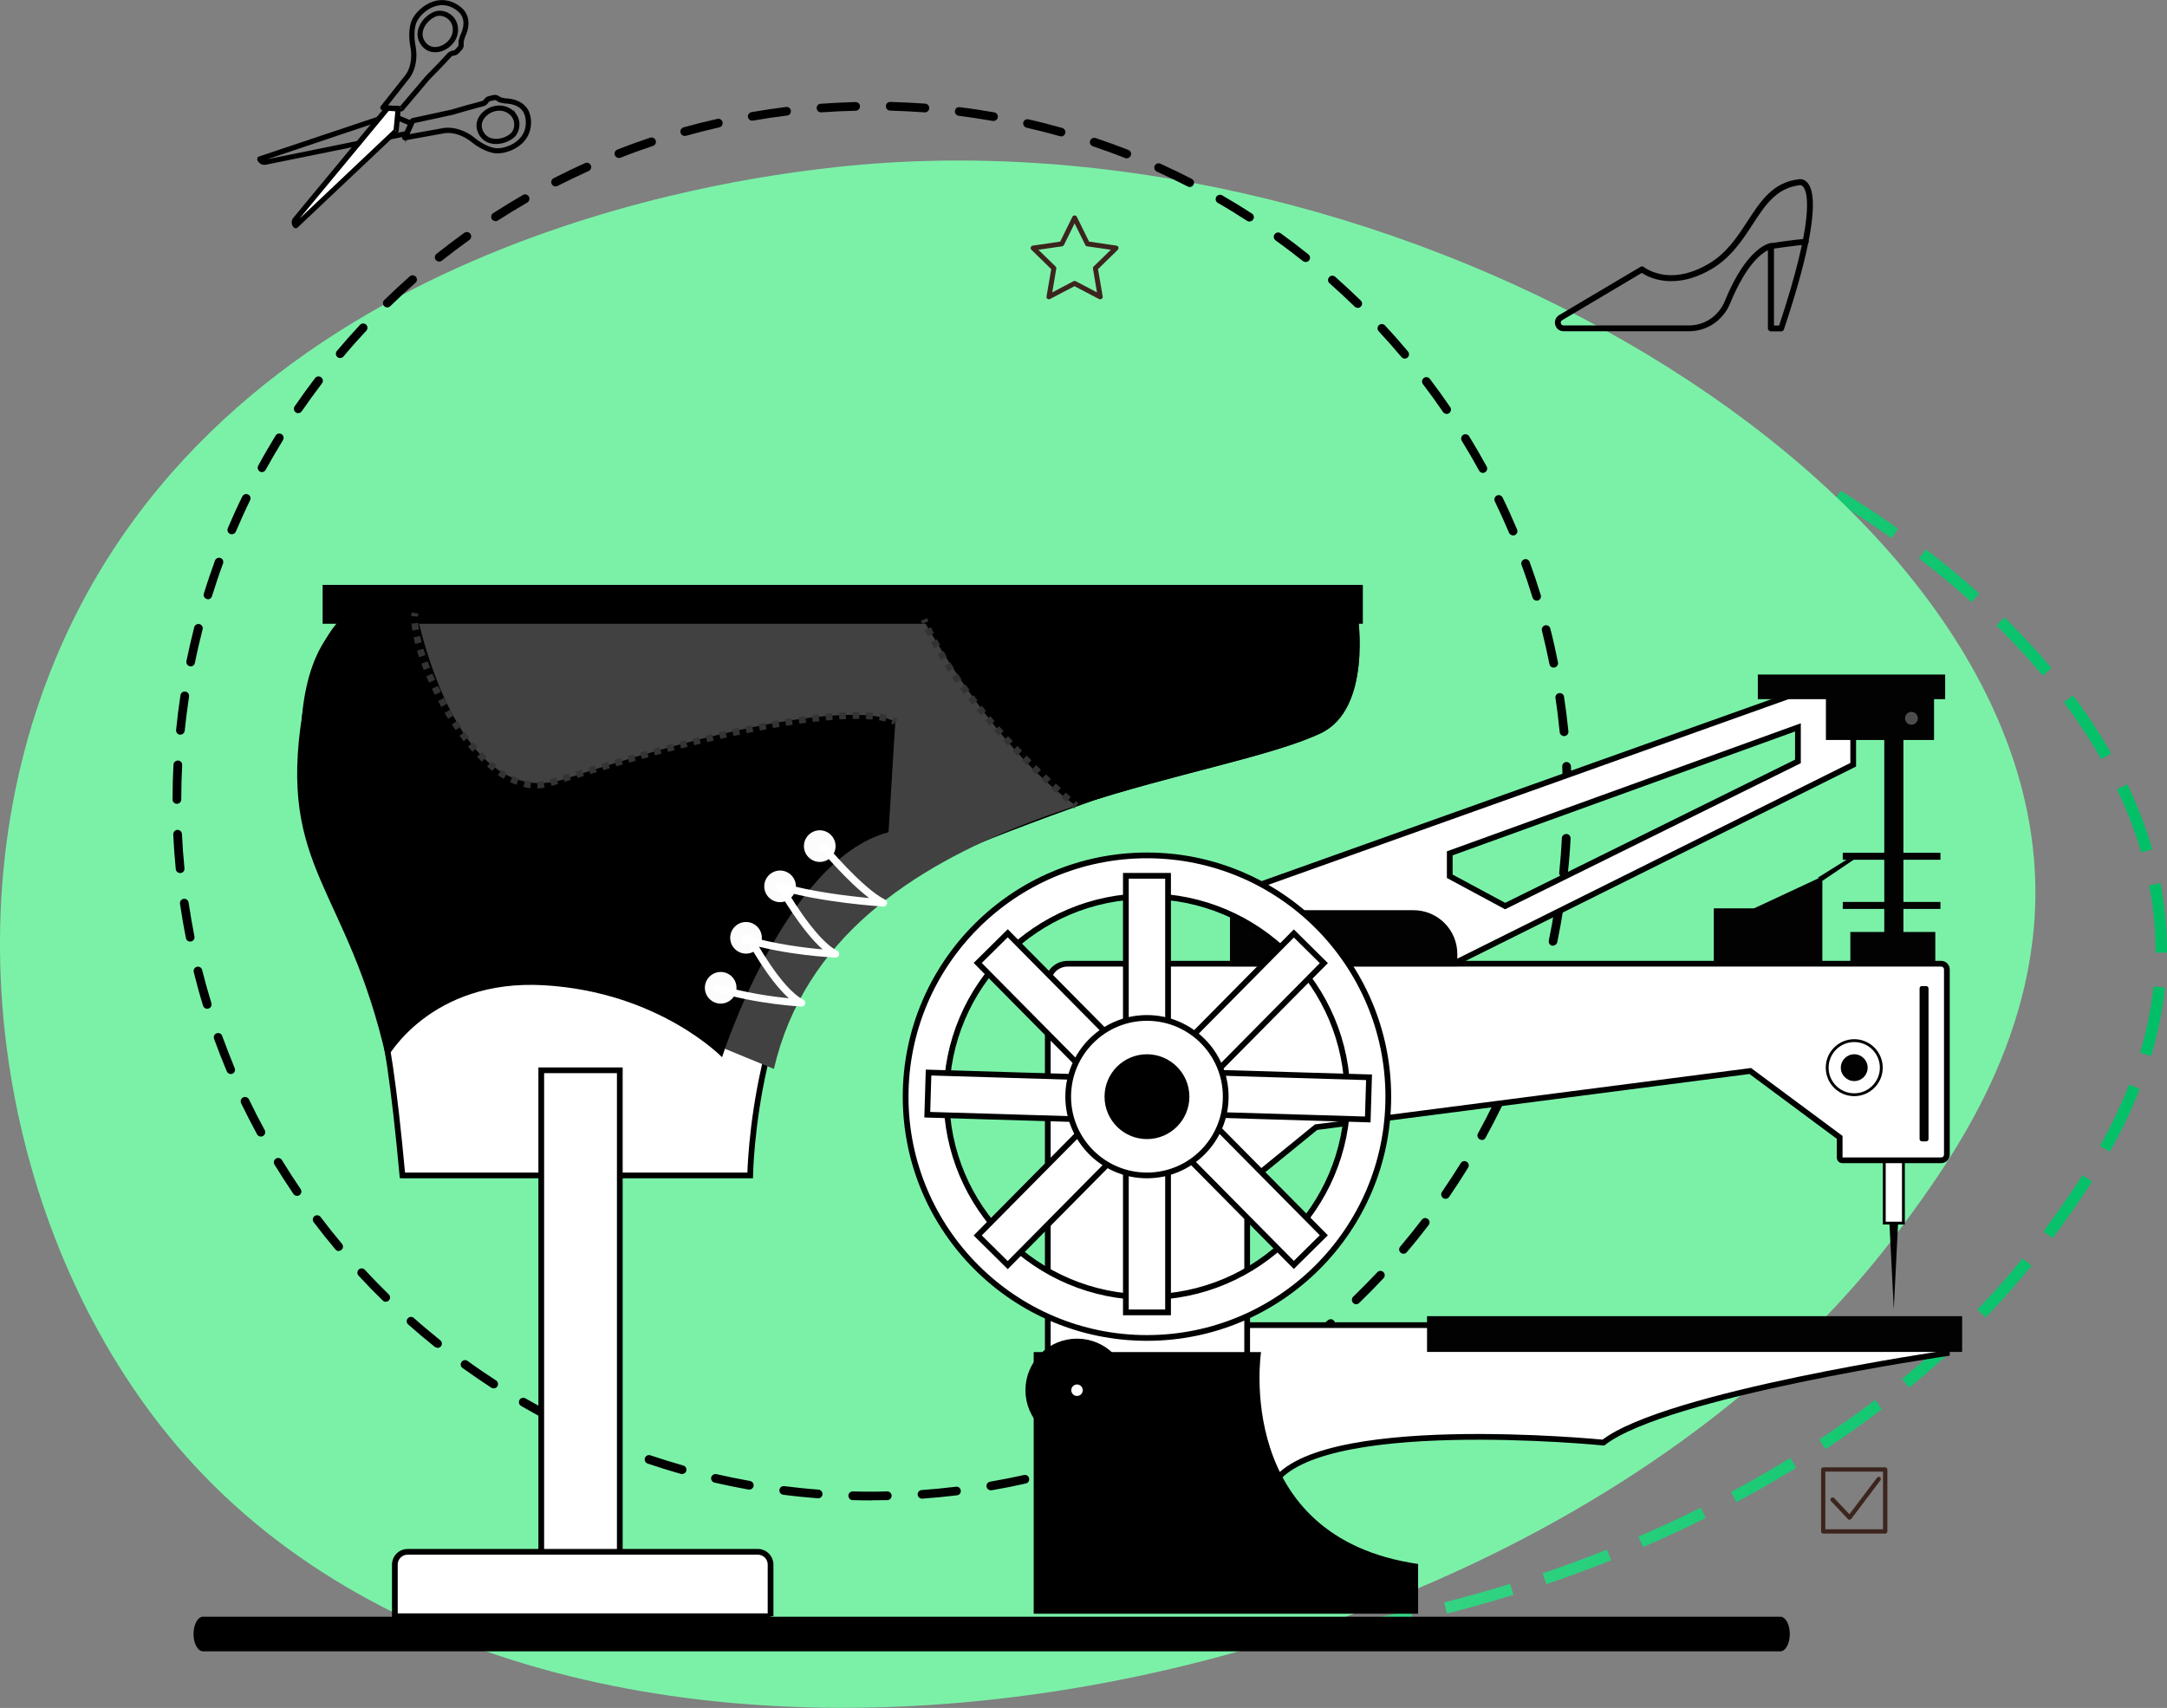 <?xml version="1.0" encoding="UTF-8"?>
<svg xmlns="http://www.w3.org/2000/svg" xmlns:xlink="http://www.w3.org/1999/xlink" id="Layer_2" data-name="Layer 2" viewBox="0 0 189.01 149.01">
  <rect x="0" y="0" width="189.01" height="149.01" fill="#808080" stroke="none"/>
  <defs>
    <style>
      .cls-1, .cls-2, .cls-3, .cls-4 {
        fill: #fff;
      }

      .cls-5, .cls-2, .cls-3, .cls-6, .cls-4, .cls-7 {
        stroke-miterlimit: 10;
      }

      .cls-5, .cls-2, .cls-3, .cls-4, .cls-7 {
        stroke: #000;
      }

      .cls-5, .cls-2, .cls-7 {
        stroke-width: .5px;
      }

      .cls-8 {
        fill: #424141;
      }

      .cls-9 {
        fill: #4d4d4d;
      }

      .cls-10 {
        fill: #020202;
      }

      .cls-11 {
        fill: #7bf1a8;
      }

      .cls-3 {
        stroke-width: .25px;
      }

      .cls-12 {
        fill: #333;
      }

      .cls-6 {
        fill: none;
        stroke: url(#linear-gradient);
        stroke-dasharray: 0 0 6 3;
      }

      .cls-13 {
        fill: #3c251d;
      }

      .cls-4 {
        stroke-width: 5px;
      }

      .cls-7 {
        fill: #8493a6;
      }

      .cls-14 {
        fill: #fcfcfc;
      }
    </style>
    <linearGradient id="linear-gradient" x1="36.36" y1="86.02" x2="189.01" y2="86.02" gradientUnits="userSpaceOnUse">
      <stop offset="0" stop-color="#7bf1a8"></stop>
      <stop offset="1" stop-color="#00bf67"></stop>
    </linearGradient>
  </defs>
  <g id="Layer_1-2" data-name="Layer 1">
    <path class="cls-6" d="M41,65.49c-8.47,20.3-3.34,44.72,9.7,59.41,29.38,33.11,101.06,19.29,127.8-16.99,3.63-4.92,10.74-14.57,9.95-26.89-1.91-29.94-49.22-57.1-90.34-52.05-6.3,.77-44.14,5.43-57.11,36.52Z"></path>
    <path class="cls-11" d="M4.85,57.47c-9.91,23.77-3.9,52.35,11.35,69.55,34.39,38.76,118.31,22.58,149.61-19.89,4.25-5.77,12.57-17.05,11.65-31.48-2.24-35.05-57.62-66.85-105.76-60.93-7.37,.91-51.68,6.36-66.85,42.75Z"></path>
    <g>
      <path d="M76.07,130.9c-.57,0-1.14,0-1.7-.02-.21,0-.37-.18-.37-.39,0-.21,.17-.37,.38-.37h.01c.99,.03,2,.03,3,0h0c.21,0,.37,.16,.38,.37,0,.21-.16,.38-.37,.39-.45,.01-.89,.01-1.34,.01Zm4.35-.15c-.2,0-.36-.15-.38-.35-.01-.21,.14-.39,.35-.4,1-.07,2-.17,2.99-.29,.22-.03,.4,.12,.42,.33,.03,.21-.12,.4-.33,.42-1,.12-2.02,.22-3.03,.29,0,0-.02,0-.03,0Zm-9.06-.03s-.02,0-.03,0c-1.01-.08-2.03-.18-3.02-.31-.21-.03-.35-.22-.33-.42,.03-.21,.19-.35,.42-.33,.98,.12,1.99,.23,2.99,.3,.21,.02,.36,.2,.35,.41-.01,.2-.18,.35-.38,.35Zm15.06-.7c-.18,0-.34-.13-.37-.31-.04-.21,.1-.4,.31-.44,1-.17,1.99-.37,2.95-.58,.21-.05,.41,.08,.45,.29,.05,.2-.08,.41-.29,.45-.97,.22-1.98,.42-2.98,.59-.02,0-.04,0-.06,0Zm-21.05-.06s-.04,0-.07,0c-1.01-.18-2.01-.39-2.98-.61-.2-.05-.33-.25-.29-.45,.05-.2,.25-.33,.45-.29,.96,.22,1.95,.42,2.94,.6,.21,.04,.34,.23,.31,.44-.03,.18-.19,.31-.37,.31Zm26.95-1.26c-.17,0-.32-.11-.36-.28-.05-.2,.06-.41,.26-.47,.95-.26,1.92-.56,2.87-.87,.2-.07,.41,.04,.48,.24,.07,.2-.04,.41-.24,.48-.97,.32-1.95,.62-2.91,.89-.03,0-.07,.01-.1,.01Zm-32.83-.1s-.07,0-.1-.01c-.96-.27-1.94-.58-2.9-.9-.2-.07-.3-.28-.24-.48,.07-.2,.28-.31,.48-.24,.95,.32,1.92,.62,2.87,.89,.2,.06,.32,.27,.26,.47-.05,.17-.2,.27-.36,.27Zm38.57-1.81c-.15,0-.29-.09-.35-.24-.08-.2,.02-.41,.22-.49,.93-.36,1.86-.75,2.78-1.16,.19-.09,.42,0,.5,.19,.08,.19,0,.42-.19,.5-.92,.42-1.87,.81-2.81,1.18-.05,.02-.09,.03-.14,.03Zm-44.29-.13s-.09,0-.14-.03c-.94-.38-1.89-.77-2.79-1.19-.19-.09-.27-.31-.19-.5,.09-.19,.32-.27,.5-.19,.9,.41,1.83,.8,2.76,1.17,.2,.08,.29,.3,.21,.49-.06,.15-.2,.24-.35,.24Zm49.82-2.35c-.14,0-.27-.08-.34-.21-.09-.18-.02-.41,.17-.51,.89-.45,1.78-.94,2.65-1.43,.18-.1,.41-.04,.52,.14,.1,.18,.04,.41-.14,.52-.88,.5-1.78,.99-2.68,1.45-.05,.03-.11,.04-.17,.04Zm-55.31-.15c-.06,0-.12-.01-.17-.04-.89-.46-1.79-.95-2.66-1.46-.18-.1-.24-.34-.14-.52,.1-.18,.34-.24,.52-.14,.87,.5,1.75,.99,2.63,1.44,.19,.09,.26,.32,.16,.51-.07,.13-.2,.21-.34,.21Zm60.55-2.86c-.12,0-.25-.06-.32-.17-.11-.18-.06-.41,.11-.52,.85-.54,1.68-1.11,2.49-1.69,.17-.12,.4-.08,.53,.09,.12,.17,.08,.41-.09,.53-.81,.59-1.66,1.16-2.52,1.71-.06,.04-.13,.06-.2,.06Zm-65.77-.17c-.07,0-.14-.02-.21-.06-.84-.55-1.68-1.13-2.51-1.72-.17-.12-.21-.36-.08-.53,.12-.17,.36-.21,.53-.08,.81,.59,1.65,1.16,2.48,1.7,.17,.11,.22,.35,.11,.52-.07,.11-.2,.17-.32,.17Zm70.69-3.35c-.11,0-.22-.05-.3-.14-.13-.16-.1-.4,.06-.53,.79-.62,1.56-1.27,2.31-1.92,.16-.14,.4-.12,.53,.03,.14,.16,.12,.4-.03,.53-.75,.66-1.54,1.32-2.34,1.95-.07,.05-.15,.08-.23,.08Zm-75.58-.19c-.08,0-.17-.03-.24-.08-.78-.62-1.56-1.28-2.33-1.96-.16-.14-.17-.38-.03-.53,.14-.16,.38-.17,.53-.03,.75,.67,1.53,1.32,2.3,1.94,.16,.13,.19,.37,.06,.53-.08,.09-.18,.14-.3,.14Zm80.12-3.8c-.1,0-.2-.04-.27-.12-.14-.15-.14-.39,0-.53,.71-.69,1.42-1.41,2.11-2.14,.14-.16,.38-.16,.53-.02,.15,.14,.16,.38,.02,.53-.69,.74-1.41,1.47-2.13,2.17-.07,.07-.17,.11-.26,.11Zm-84.64-.21c-.1,0-.19-.04-.26-.11-.72-.7-1.43-1.43-2.12-2.18-.14-.15-.13-.39,.02-.53,.15-.14,.4-.13,.53,.02,.68,.74,1.39,1.46,2.09,2.15,.15,.15,.15,.39,0,.53-.07,.08-.17,.11-.27,.11Zm88.76-4.2c-.09,0-.17-.03-.24-.09-.16-.13-.18-.37-.04-.53,.65-.77,1.28-1.55,1.88-2.34,.13-.17,.36-.2,.53-.07,.17,.13,.2,.36,.07,.53-.61,.8-1.25,1.6-1.91,2.37-.07,.09-.18,.13-.29,.13Zm-92.86-.23c-.11,0-.22-.05-.29-.14-.65-.77-1.29-1.57-1.9-2.38-.13-.17-.09-.4,.07-.53,.17-.12,.4-.09,.53,.07,.6,.8,1.23,1.59,1.87,2.35,.13,.16,.11,.4-.05,.53-.07,.06-.16,.09-.24,.09Zm96.53-4.56c-.07,0-.15-.02-.21-.07-.17-.12-.22-.35-.1-.53,.56-.82,1.11-1.66,1.64-2.51,.11-.18,.35-.24,.52-.12,.18,.11,.23,.34,.12,.52-.53,.86-1.09,1.72-1.66,2.55-.07,.11-.19,.16-.31,.16Zm-100.18-.26c-.12,0-.24-.06-.31-.17-.57-.84-1.12-1.7-1.65-2.56-.11-.18-.05-.41,.13-.52,.17-.11,.41-.05,.52,.13,.52,.85,1.07,1.7,1.63,2.53,.12,.17,.07,.41-.1,.53-.07,.04-.14,.07-.21,.07Zm103.34-4.88c-.06,0-.12-.01-.18-.05-.18-.1-.25-.33-.15-.51,.47-.86,.94-1.76,1.38-2.66,.09-.19,.32-.27,.51-.17,.19,.09,.27,.32,.17,.51-.45,.92-.92,1.83-1.4,2.7-.07,.13-.2,.2-.33,.2Zm-106.49-.29c-.13,0-.26-.07-.33-.2-.48-.89-.95-1.8-1.39-2.71-.09-.19-.01-.42,.18-.51,.19-.09,.42,0,.51,.18,.43,.9,.89,1.8,1.37,2.68,.1,.18,.03,.41-.15,.51-.06,.03-.12,.05-.18,.05Zm109.13-5.14c-.05,0-.1-.01-.15-.03-.19-.08-.28-.3-.2-.49,.39-.91,.76-1.84,1.11-2.79,.07-.2,.29-.3,.49-.22,.2,.07,.3,.29,.22,.49-.35,.95-.73,1.9-1.12,2.82-.06,.14-.2,.23-.35,.23Zm-111.75-.32c-.15,0-.29-.09-.35-.23-.39-.94-.77-1.9-1.11-2.84-.07-.2,.03-.41,.23-.48,.2-.07,.41,.03,.48,.23,.34,.93,.71,1.88,1.09,2.81,.08,.19-.01,.41-.2,.49-.05,.02-.1,.03-.15,.03Zm113.83-5.34s-.08,0-.11-.02c-.2-.06-.31-.27-.25-.47,.3-.95,.57-1.92,.82-2.89,.05-.2,.25-.32,.46-.27,.2,.05,.32,.26,.27,.46-.25,.98-.53,1.96-.83,2.93-.05,.16-.2,.27-.36,.27Zm-115.89-.35c-.16,0-.31-.1-.36-.27-.3-.97-.57-1.96-.81-2.93-.05-.2,.07-.41,.27-.46,.2-.06,.41,.07,.46,.27,.24,.96,.51,1.93,.81,2.9,.06,.2-.05,.41-.25,.47-.04,.01-.07,.02-.11,.02Zm117.4-5.5s-.05,0-.08,0c-.21-.04-.34-.24-.3-.45,.2-.96,.38-1.96,.53-2.96,.03-.21,.23-.34,.43-.32,.21,.03,.35,.22,.32,.43-.16,1.01-.34,2.02-.54,2.99-.04,.18-.2,.3-.37,.3Zm-118.88-.36c-.18,0-.34-.12-.37-.3-.2-.98-.37-1.99-.52-3-.03-.21,.11-.4,.32-.43,.2-.03,.4,.11,.43,.32,.15,1,.32,1.99,.51,2.96,.04,.21-.09,.4-.3,.44-.03,0-.05,0-.07,0Zm119.79-5.61s-.03,0-.04,0c-.21-.02-.36-.21-.34-.42,.1-.99,.18-1.99,.23-3,.01-.21,.18-.36,.4-.36,.21,.01,.37,.19,.36,.4-.05,1.01-.13,2.03-.24,3.03-.02,.2-.18,.34-.38,.34Zm-120.67-.37c-.19,0-.36-.15-.38-.34-.1-1-.17-2.02-.22-3.03,0-.21,.15-.39,.36-.4,.2,0,.39,.15,.4,.36,.05,1,.12,2.01,.22,3,.02,.21-.13,.39-.34,.41-.01,0-.03,0-.04,0Zm121-5.67c-.21,0-.38-.17-.38-.38v-.24c0-.99-.03-2-.07-3-.01-.21,.15-.39,.36-.4,.21,0,.38,.15,.4,.36,.05,1.01,.07,2.03,.07,3.04v.24c0,.21-.17,.38-.38,.38Zm-121.28-.37h0c-.21,0-.38-.17-.38-.38,0-1.02,.03-2.05,.08-3.04,.01-.21,.19-.35,.4-.36,.21,.01,.37,.19,.36,.4-.05,.98-.08,1.99-.08,3,0,.21-.17,.38-.38,.38Zm120.99-5.91c-.19,0-.36-.15-.38-.34-.1-1-.22-2-.37-2.98-.03-.21,.11-.4,.32-.43,.21-.03,.4,.11,.43,.32,.15,.99,.28,2.01,.38,3.02,.02,.21-.13,.39-.34,.41-.01,0-.03,0-.04,0Zm-120.68-.12s-.03,0-.04,0c-.21-.02-.36-.21-.34-.42,.1-1.02,.23-2.04,.38-3.02,.03-.21,.21-.35,.43-.32,.21,.03,.35,.22,.32,.43-.15,.97-.27,1.97-.38,2.98-.02,.2-.18,.34-.38,.34Zm119.78-5.85c-.18,0-.34-.12-.37-.3-.2-.98-.42-1.97-.66-2.93-.05-.2,.07-.41,.27-.46,.2-.06,.41,.07,.46,.27,.25,.97,.47,1.97,.67,2.96,.04,.2-.09,.4-.3,.45-.03,0-.05,0-.07,0Zm-118.88-.12s-.05,0-.08,0c-.2-.04-.34-.24-.3-.45,.2-.97,.43-1.97,.68-2.96,.05-.2,.26-.32,.46-.27,.2,.05,.33,.26,.27,.46-.25,.98-.48,1.97-.67,2.93-.04,.18-.19,.3-.37,.3Zm117.39-5.73c-.16,0-.31-.1-.36-.27-.29-.95-.61-1.91-.96-2.85-.07-.2,.03-.41,.23-.48,.19-.07,.41,.03,.48,.23,.35,.96,.67,1.93,.97,2.89,.06,.2-.05,.41-.25,.47-.04,.01-.07,.02-.11,.02Zm-115.89-.12s-.08,0-.11-.02c-.2-.06-.31-.27-.25-.47,.3-.98,.63-1.94,.97-2.88,.07-.2,.29-.29,.48-.23,.2,.07,.3,.29,.22,.49-.34,.92-.66,1.88-.96,2.85-.05,.16-.2,.27-.36,.27Zm113.83-5.57c-.15,0-.29-.09-.35-.23-.39-.93-.81-1.85-1.24-2.74-.09-.19-.01-.41,.18-.51,.18-.09,.41-.01,.5,.18,.44,.9,.86,1.84,1.26,2.78,.08,.19,0,.41-.2,.5-.05,.02-.1,.03-.15,.03Zm-111.75-.1c-.05,0-.1,0-.15-.03-.19-.08-.28-.3-.2-.5,.4-.94,.82-1.87,1.26-2.76,.09-.19,.32-.27,.51-.18,.19,.09,.27,.32,.17,.51-.43,.88-.84,1.8-1.24,2.73-.06,.14-.2,.23-.35,.23Zm109.12-5.35c-.13,0-.26-.07-.33-.2-.48-.88-.99-1.76-1.51-2.6-.11-.18-.05-.41,.12-.52,.18-.11,.41-.05,.52,.12,.52,.85,1.04,1.74,1.53,2.64,.1,.18,.03,.41-.15,.51-.06,.03-.12,.05-.18,.05Zm-106.49-.07c-.06,0-.12-.01-.18-.05-.18-.1-.25-.33-.15-.51,.48-.89,1-1.77,1.52-2.63,.11-.18,.34-.23,.52-.12,.18,.11,.23,.34,.12,.52-.52,.85-1.03,1.72-1.51,2.59-.07,.13-.2,.2-.33,.2Zm103.33-5.08c-.12,0-.24-.06-.31-.16-.57-.83-1.16-1.65-1.76-2.44-.13-.17-.09-.4,.07-.53,.16-.13,.4-.09,.53,.07,.61,.8,1.21,1.63,1.78,2.47,.12,.17,.07,.41-.1,.53-.07,.04-.14,.07-.21,.07Zm-100.17-.06c-.07,0-.15-.02-.21-.07-.17-.12-.22-.35-.1-.53,.57-.83,1.17-1.66,1.78-2.46,.13-.17,.37-.2,.53-.07,.17,.13,.2,.36,.07,.53-.6,.79-1.19,1.61-1.76,2.43-.07,.11-.19,.16-.31,.16Zm96.52-4.76c-.11,0-.21-.05-.29-.14-.64-.76-1.31-1.52-1.99-2.25-.14-.15-.13-.39,.02-.53,.16-.14,.39-.13,.53,.02,.69,.74,1.37,1.51,2.01,2.28,.13,.16,.11,.4-.05,.53-.07,.06-.16,.09-.24,.09Zm-92.86-.05c-.09,0-.17-.03-.24-.09-.16-.13-.18-.37-.05-.53,.65-.77,1.33-1.54,2.02-2.28,.14-.15,.38-.16,.53-.02,.15,.14,.16,.38,.02,.53-.68,.73-1.35,1.48-1.99,2.25-.08,.09-.18,.13-.29,.13Zm88.75-4.38c-.09,0-.19-.04-.26-.11-.71-.69-1.45-1.38-2.2-2.04-.16-.14-.17-.38-.03-.53,.14-.16,.38-.17,.53-.03,.76,.67,1.51,1.37,2.23,2.07,.15,.15,.15,.39,0,.53-.07,.08-.17,.11-.27,.11Zm-84.64-.04c-.1,0-.2-.04-.27-.11-.15-.15-.14-.39,0-.53,.73-.71,1.48-1.4,2.23-2.07,.15-.14,.39-.12,.53,.03,.14,.16,.12,.4-.03,.53-.74,.65-1.48,1.34-2.2,2.04-.07,.07-.17,.11-.26,.11Zm80.11-3.96c-.08,0-.17-.03-.24-.08-.78-.62-1.59-1.23-2.39-1.81-.17-.12-.21-.36-.09-.53,.12-.17,.36-.21,.53-.09,.82,.59,1.63,1.21,2.42,1.84,.16,.13,.19,.37,.06,.53-.08,.09-.18,.14-.3,.14Zm-75.58-.04c-.11,0-.22-.05-.3-.14-.13-.16-.1-.4,.06-.53,.79-.63,1.61-1.25,2.43-1.84,.17-.12,.4-.08,.53,.09,.12,.17,.08,.41-.09,.53-.81,.58-1.61,1.19-2.4,1.81-.07,.06-.15,.08-.23,.08Zm70.68-3.49c-.07,0-.14-.02-.21-.06-.83-.54-1.69-1.07-2.56-1.57-.18-.1-.24-.34-.14-.52,.11-.18,.34-.24,.52-.14,.87,.51,1.75,1.04,2.59,1.59,.18,.11,.23,.35,.11,.52-.07,.11-.19,.17-.32,.17Zm-65.77-.04c-.12,0-.25-.06-.32-.17-.11-.18-.06-.41,.11-.52,.85-.55,1.72-1.08,2.6-1.59,.18-.11,.41-.04,.52,.14,.1,.18,.04,.41-.14,.52-.87,.5-1.73,1.03-2.57,1.57-.06,.04-.13,.06-.21,.06Zm60.55-2.98c-.06,0-.12-.01-.17-.04-.88-.45-1.79-.89-2.7-1.3-.19-.09-.27-.31-.19-.5,.09-.19,.31-.28,.5-.19,.92,.42,1.84,.86,2.73,1.32,.19,.1,.26,.32,.16,.51-.07,.13-.2,.21-.34,.21Zm-55.31-.04c-.14,0-.27-.08-.34-.21-.09-.19-.02-.41,.16-.51,.9-.46,1.83-.91,2.75-1.32,.19-.09,.42,0,.5,.19,.09,.19,0,.41-.19,.5-.91,.41-1.82,.85-2.71,1.3-.06,.03-.12,.04-.17,.04Zm49.82-2.45s-.09,0-.14-.03c-.93-.37-1.88-.71-2.82-1.03-.2-.07-.3-.28-.24-.48,.07-.2,.29-.3,.48-.24,.95,.32,1.91,.67,2.86,1.04,.19,.08,.29,.3,.21,.49-.06,.15-.2,.24-.35,.24Zm-44.3-.04c-.15,0-.29-.09-.35-.24-.08-.2,.02-.41,.21-.49,.94-.37,1.9-.72,2.87-1.04,.2-.06,.41,.04,.48,.24,.07,.2-.04,.41-.24,.48-.95,.32-1.91,.66-2.83,1.03-.04,.02-.09,.03-.14,.03Zm38.57-1.89s-.07,0-.1-.01c-.96-.27-1.94-.52-2.91-.74-.2-.05-.33-.25-.29-.45,.05-.2,.25-.33,.45-.28,.98,.22,1.98,.48,2.95,.75,.2,.06,.32,.27,.26,.47-.05,.17-.2,.28-.36,.28Zm-32.83-.03c-.17,0-.32-.11-.36-.28-.06-.2,.06-.41,.26-.47,.97-.27,1.96-.52,2.95-.74,.21-.05,.41,.08,.45,.29,.05,.2-.08,.41-.29,.45-.97,.22-1.95,.47-2.91,.74-.03,0-.07,.01-.1,.01Zm26.94-1.31s-.04,0-.07,0c-.98-.17-1.98-.32-2.97-.45-.21-.03-.35-.21-.33-.42,.03-.21,.19-.36,.42-.33,1,.12,2.01,.28,3.01,.45,.21,.04,.34,.23,.31,.44-.03,.18-.19,.31-.37,.31Zm-21.05-.02c-.18,0-.34-.13-.37-.31-.04-.21,.1-.4,.31-.44,.99-.17,2-.32,3.01-.45,.21-.03,.4,.12,.42,.33,.03,.21-.12,.4-.33,.42-1,.12-1.99,.27-2.97,.44-.02,0-.04,0-.07,0Zm15.06-.73s-.02,0-.03,0c-.99-.07-1.99-.12-3-.15-.21,0-.37-.18-.37-.39,0-.21,.17-.37,.38-.37h.01c1.02,.03,2.04,.08,3.04,.15,.21,.02,.36,.2,.35,.41-.01,.2-.18,.35-.38,.35Zm-9.06,0c-.2,0-.36-.15-.38-.35-.02-.21,.14-.39,.35-.4,1.01-.07,2.03-.12,3.04-.15,.24,.02,.38,.16,.39,.37,0,.21-.16,.38-.37,.39-1,.02-2,.07-3,.14-.01,0-.02,0-.03,0Z"></path>
      <g>
        <path class="cls-13" d="M164.43,133.8h-5.4c-.1,0-.19-.08-.19-.19v-5.4c0-.1,.08-.19,.19-.19h5.4c.1,0,.19,.08,.19,.19v5.4c0,.1-.08,.19-.19,.19Zm-5.22-.38h5.03v-5.03h-5.03v5.03Z"></path>
        <path class="cls-13" d="M161.33,132.6c-.05,0-.1-.02-.14-.06l-1.48-1.57c-.07-.08-.07-.19,0-.27s.19-.07,.27,0l1.33,1.41,2.41-3.19c.06-.08,.18-.1,.26-.04,.08,.06,.1,.18,.04,.26l-2.54,3.37s-.08,.07-.14,.07h-.01Z"></path>
      </g>
      <path d="M155.28,144.07H17.71c-.46,0-.83-.68-.83-1.51s.37-1.51,.83-1.51H155.28c.46,0,.83,.68,.83,1.51s-.37,1.51-.83,1.51Z"></path>
      <g>
        <path class="cls-3" d="M35.96,10.7s0,.01,.01,.02c.01,.03,.01,.05,0,.08l-.38,.88s-.04,.05-.07,.06l-12.37,2.51c-.25,.05-.52-.11-.59-.36-.01-.05,.01-.11,.07-.12l11.43-3.83s.05,0,.07,0l1.78,.73s.03,.02,.04,.04Zm-.53,.85l.31-.73-1.65-.68-11.28,3.79c.06,.11,.19,.15,.31,.13l12.31-2.5Z"></path>
        <path class="cls-3" d="M45.86,9.49h0c.19,.27,.3,.61,.33,1.01,.05,.74-.2,1.4-.71,1.9-.65,.63-1.63,.91-2.27,.85-.57-.06-1.36-.43-2.01-.96-.72-.58-1.63-.89-2.39-.8l-3.49,.63s-.08,0-.1-.04c-.02-.04-.03-.07-.01-.11l.68-1.48s.04-.05,.07-.06l3.46-.75c.62-.19,1.81-.53,2.64-.74,.11-.03,.2-.09,.26-.19,.08-.12,.19-.21,.33-.24l.36-.09c.14-.04,.29-.02,.42,.06l.23,.14,.38,.08c.84,.03,1.45,.3,1.8,.79Zm-10.38,2.38l3.3-.59c.82-.09,1.8,.23,2.55,.85,.62,.51,1.37,.87,1.9,.92,.58,.06,1.5-.2,2.1-.79,.48-.46,.7-1.05,.65-1.74-.02-.36-.12-.67-.29-.91h0c-.31-.44-.87-.68-1.66-.71l-.41-.08s-.02,0-.03-.01l-.25-.15c-.08-.05-.18-.06-.27-.04l-.36,.09c-.09,.02-.16,.08-.21,.16-.09,.14-.22,.24-.38,.28-.83,.21-2.01,.55-2.64,.74l-3.42,.74-.58,1.25Zm9.43-1.87c.45,.63,.3,1.48-.13,1.87-.43,.4-1.13,.62-1.72,.56-.6-.06-1.06-.41-1.28-.98-.22-.54-.06-1.14,.42-1.58,.48-.45,1.32-.74,2.1-.37,.25,.12,.46,.29,.61,.51Zm-2.77,1.7c.22,.3,.54,.49,.94,.53,.53,.06,1.18-.15,1.56-.51,.36-.33,.49-1.06,.1-1.6-.13-.19-.31-.33-.53-.44-.69-.33-1.44-.07-1.87,.34-.42,.39-.55,.9-.37,1.36,.05,.12,.11,.23,.17,.33Z"></path>
        <g>
          <path class="cls-3" d="M34.55,11.41l-8.76,8.28h0c-.15-.15-.17-.39-.03-.55l8.04-9.71,.93,.04-.18,1.94Z"></path>
          <path class="cls-3" d="M34.81,9.41s.02,.04,.02,.07l-.18,1.94s-.01,.05-.03,.07l-8.76,8.28s-.1,.04-.14,0c-.19-.19-.2-.49-.04-.69l8.04-9.71s.05-.04,.08-.04l.93,.04s.05,.01,.07,.03h0Zm-.36,1.96l.17-1.79-.77-.03-8.01,9.67c-.08,.09-.09,.23-.04,.33l8.65-8.18Z"></path>
        </g>
        <path class="cls-3" d="M40.44,1.06h0c.41,.57,.4,1.31-.02,2.19l-.1,.36v.27c.02,.15-.03,.29-.14,.4l-.25,.27c-.1,.11-.23,.17-.37,.18-.11,0-.21,.06-.29,.14-.54,.6-1.33,1.41-1.9,1.99l-2.28,2.7s-.05,.04-.08,.04l-1.62-.09s-.07-.03-.09-.06c-.02-.03-.01-.08,.01-.11l2.2-2.78c.43-.62,.59-1.58,.41-2.48-.16-.82-.12-1.7,.1-2.23,.24-.59,.95-1.32,1.81-1.6,.68-.22,1.38-.13,2.01,.27,.25,.16,.46,.34,.61,.55Zm-5.48,8.33l2.26-2.66c.57-.58,1.36-1.39,1.9-1.99,.11-.12,.26-.19,.42-.21,.09,0,.18-.05,.24-.11l.25-.28c.06-.07,.1-.16,.09-.25v-.29s-.01-.02,0-.03l.12-.39c.4-.83,.41-1.49,.05-2h0c-.13-.18-.32-.35-.55-.5-.59-.37-1.21-.45-1.84-.25-.81,.26-1.46,.94-1.69,1.48-.21,.5-.24,1.33-.09,2.11,.19,.96,.02,1.97-.45,2.65l-2.08,2.64,1.38,.08Zm4.59-7.71c.2,.28,.29,.61,.28,.98-.04,.86-.69,1.46-1.31,1.68-.62,.21-1.22,.07-1.59-.37-.38-.44-.47-.94-.31-1.46,.22-.71,.86-1.21,1.35-1.39,.54-.19,1.22,.06,1.59,.57Zm-2.57,2.04s.06,.08,.09,.11c.32,.38,.84,.5,1.37,.31,.56-.19,1.14-.73,1.18-1.49,.01-.32-.07-.61-.24-.85-.31-.44-.91-.65-1.36-.5-.46,.16-1.03,.65-1.22,1.26-.13,.41-.07,.81,.18,1.16Z"></path>
      </g>
      <path class="cls-13" d="M95.96,26.11s-.07,0-.1-.02l-2.14-1.12-2.14,1.12c-.07,.04-.16,.03-.22-.02-.07-.05-.1-.13-.08-.21l.41-2.38-1.73-1.69c-.06-.06-.08-.14-.05-.22s.09-.13,.17-.14l2.39-.35,1.07-2.17c.07-.15,.31-.15,.38,0l1.07,2.17,2.39,.35c.08,.01,.15,.07,.17,.14,.02,.08,0,.16-.05,.22l-1.73,1.69,.41,2.38c.01,.08-.02,.16-.08,.21-.04,.03-.08,.04-.12,.04Zm-2.24-1.6s.07,0,.1,.02l1.86,.98-.35-2.07c-.01-.07,0-.14,.06-.19l1.5-1.46-2.07-.3c-.07,0-.13-.05-.16-.12l-.93-1.88-.93,1.88c-.03,.06-.09,.11-.16,.12l-2.07,.3,1.5,1.46c.05,.05,.07,.12,.06,.19l-.35,2.07,1.86-.98s.07-.02,.1-.02Z"></path>
      <g>
        <polygon class="cls-10" points="164.79 106.54 165.18 114.22 165.57 106.43 164.79 106.54"></polygon>
        <rect class="cls-3" x="164.35" y="99.74" width="1.67" height="6.96" transform="translate(330.37 206.45) rotate(180)"></rect>
        <rect class="cls-10" x="164.35" y="64.04" width="1.67" height="17.49" transform="translate(330.37 145.58) rotate(180)"></rect>
        <path class="cls-10" d="M149.48,84.15v-4.9h3.51l5.96-2.78v8.02s-9.63-.33-9.47-.33Z"></path>
        <g>
          <path class="cls-2" d="M108.03,77.86v6.39c.34,0,18.71-.15,18.71-.15l34.9-17.38v-6.09h-5.35l-48.27,17.23Zm18.42-1.41v-2l30.37-10.99v2.97l-25.54,12.62-4.83-2.6Z"></path>
          <path class="cls-7" d="M108.03,84.24h0s0,0,0,0Z"></path>
        </g>
        <path class="cls-2" d="M107.99,115.61h61.82v2.45s-24.5,3.56-29.96,7.8c0,0-25.73-2.56-28.96,3.9l-3.01-11.47,.11-2.67Z"></path>
        <path class="cls-2" d="M91.39,118.84v-33.03c0-.95,.77-1.73,1.73-1.73h76.19c.28,0,.5,.22,.5,.5v16.15c0,.28-.22,.5-.5,.5h-8.63c-.12,0-.22-.1-.22-.22v-1.78l-7.8-5.79-37.87,4.9-6.01,4.9v16.26s-17.38,0-17.38-.67Z"></path>
        <path d="M123.69,140.79h-33.53v-22.83h19.83s-2.45,16.15,13.7,18.49v4.34Z"></path>
        <rect class="cls-10" x="124.47" y="114.83" width="46.67" height="3.12"></rect>
        <path class="cls-10" d="M107.28,79.41h16c2.12,0,3.83,1.71,3.83,3.83v1.07h-19.83v-4.9Z"></path>
        <rect class="cls-10" x="159.26" y="60.55" width="9.43" height="4.01"></rect>
        <circle class="cls-9" cx="166.72" cy="62.67" r=".56"></circle>
        <rect class="cls-10" x="161.4" y="81.31" width="7.41" height="2.82" transform="translate(330.2 165.44) rotate(180)"></rect>
        <rect class="cls-10" x="160.73" y="78.69" width="8.52" height=".61"></rect>
        <rect class="cls-10" x="160.73" y="74.4" width="8.52" height=".61"></rect>
        <polygon class="cls-10" points="158.56 76.57 161.23 74.9 161.84 74.9 158.95 76.85 158.56 76.57"></polygon>
        <rect class="cls-10" x="167.43" y="86.02" width=".78" height="13.55" rx=".2" ry=".2" transform="translate(335.64 185.6) rotate(180)"></rect>
        <circle class="cls-3" cx="161.73" cy="93.15" r="2.36"></circle>
        <circle class="cls-10" cx="161.73" cy="93.15" r="1.17"></circle>
        <g>
          <path class="cls-2" d="M78.99,95.68c0-11.61,9.44-21.05,21.05-21.05s21.05,9.44,21.05,21.05-9.44,21.05-21.05,21.05-21.05-9.44-21.05-21.05Zm3.56,0c0,9.64,7.84,17.49,17.49,17.49s17.49-7.84,17.49-17.49-7.84-17.49-17.49-17.49-17.49,7.84-17.49,17.49Z"></path>
          <rect class="cls-2" x="98.2" y="76.41" width="3.68" height="14.03"></rect>
          <rect class="cls-2" x="98.2" y="100.47" width="3.68" height="14.03"></rect>
          <rect class="cls-2" x="89.68" y="80.7" width="3.68" height="14.03" transform="translate(-35.23 89.71) rotate(-44.69)"></rect>
          <rect class="cls-2" x="86.11" y="88.6" width="3.68" height="14.03" transform="translate(-10.28 180.65) rotate(-88.27)"></rect>
          <rect class="cls-2" x="110.51" y="88.6" width="3.68" height="14.03" transform="translate(13.38 205.03) rotate(-88.27)"></rect>
          <rect class="cls-2" x="102.21" y="85.88" width="14.03" height="3.68" transform="translate(-29.95 103.68) rotate(-45.31)"></rect>
          <rect class="cls-2" x="84.5" y="102.25" width="14.03" height="3.68" transform="translate(-46.84 95.95) rotate(-45.31)"></rect>
          <rect class="cls-2" x="107.39" y="97.07" width="3.68" height="14.03" transform="translate(-41.63 106.9) rotate(-44.69)"></rect>
          <g>
            <circle class="cls-2" cx="100.04" cy="95.68" r="6.87"></circle>
            <circle class="cls-5" cx="100.04" cy="95.68" r="3.45"></circle>
          </g>
        </g>
        <rect class="cls-10" x="153.32" y="58.85" width="16.34" height="2.15"></rect>
        <circle class="cls-4" cx="93.94" cy="121.29" r="2"></circle>
      </g>
      <g>
        <path class="cls-2" d="M35.11,102.55h30.32s.29-17.37,9.13-23.85c8.83-6.48,41.22-15.01,42.1-17.66,1.77-5.3,3.83-7.95-27.09-7.95s-34.35,1.86-39.35,1.86c-4.12,0-7.56-2.16-15.51-2.16-11.19,0-8.73,18.74-5.5,25.52,3.24,6.77,4.42,8.34,5.89,24.24Z"></path>
        <path class="cls-8" d="M34.23,52.79l84.2,.88s1.27,8.18-3.24,10.3c-10.01,4.71-42.39,6.48-47.69,29.29l-5-2.06s-3.53-18.55-11.78-20.02c-8.24-1.47-18.69-7.36-18.69-7.36l2.21-11.04Z"></path>
        <path d="M33.71,92.39s3.75-7.02,13.76-6.43c10.01,.59,15.51,6.28,15.51,6.28,0,0,5.5-17.27,14.52-19.63l.59-9.62s-3.9-3.21-28.78,4.96c-9.78,3.21-13.1-15.09-13.1-15.09,0,0-7.68-4.1-9.84,9.45-2.16,13.54,3.95,15.06,7.34,30.08Z"></path>
        <path d="M115.19,63.98c-4.29,2.02-12.69,3.5-21.31,6.33-3.73-2.63-8.47-7.63-13.81-17.03l38.36,.4s1.27,8.18-3.24,10.3Z"></path>
        <g>
          <circle class="cls-14" cx="62.86" cy="86.18" r="1.05"></circle>
          <path class="cls-14" d="M61.48,86.18c0-.76,.62-1.38,1.38-1.38s1.38,.62,1.38,1.38-.62,1.38-1.38,1.38-1.38-.62-1.38-1.38Zm.64,0c0,.4,.33,.73,.73,.73s.73-.33,.73-.73-.33-.73-.73-.73-.73,.33-.73,.73Z"></path>
        </g>
        <g>
          <circle class="cls-14" cx="65.07" cy="81.82" r="1.05"></circle>
          <path class="cls-14" d="M63.69,81.82c0-.76,.62-1.38,1.38-1.38s1.38,.62,1.38,1.38-.62,1.38-1.38,1.38-1.38-.62-1.38-1.38Zm.64,0c0,.4,.33,.73,.73,.73s.73-.33,.73-.73-.33-.73-.73-.73-.73,.33-.73,.73Z"></path>
        </g>
        <g>
          <circle class="cls-14" cx="68.03" cy="77.33" r="1.05"></circle>
          <path class="cls-14" d="M66.66,77.33c0-.76,.62-1.38,1.38-1.38s1.38,.62,1.38,1.38-.62,1.38-1.38,1.38-1.38-.62-1.38-1.38Zm.64,0c0,.4,.33,.73,.73,.73s.73-.33,.73-.73-.33-.73-.73-.73-.73,.33-.73,.73Z"></path>
        </g>
        <g>
          <circle class="cls-14" cx="71.49" cy="73.82" r="1.05"></circle>
          <path class="cls-14" d="M70.12,73.82c0-.76,.62-1.38,1.38-1.38s1.38,.62,1.38,1.38-.62,1.38-1.38,1.38-1.38-.62-1.38-1.38Zm.64,0c0,.4,.33,.73,.73,.73s.73-.33,.73-.73-.33-.73-.73-.73-.73,.33-.73,.73Z"></path>
        </g>
        <rect x="28.14" y="51.03" width="90.73" height="3.39"></rect>
        <g>
          <polygon class="cls-12" points="93.84 69.89 93.46 70.35 93.69 70.54 94.06 70.08 93.84 69.89"></polygon>
          <path class="cls-12" d="M81.46,55.25l-.53,.26c-.09-.18-.17-.36-.26-.54l.53-.25c.08,.18,.16,.35,.25,.52Zm.54,1.03l-.52,.28c-.1-.17-.19-.35-.28-.52l.52-.27c.09,.17,.18,.34,.28,.51Zm.58,1.01l-.5,.31c-.1-.17-.2-.34-.3-.51l.51-.29c.1,.17,.2,.33,.3,.5Zm.62,.99l-.49,.32c-.11-.17-.22-.33-.32-.5l.5-.31c.1,.17,.21,.33,.32,.49Zm.66,.97l-.48,.34c-.11-.16-.23-.32-.34-.49l.49-.33c.11,.16,.22,.32,.33,.48Zm.69,.95l-.47,.35c-.12-.16-.24-.32-.35-.48l.48-.35c.11,.16,.23,.31,.35,.47Zm.71,.92l-.46,.36c-.12-.15-.24-.31-.36-.47l.47-.36c.12,.15,.24,.31,.36,.46Zm.74,.91l-.45,.38c-.13-.15-.25-.3-.37-.46l.46-.37c.12,.15,.25,.3,.37,.45Zm.76,.89l-.45,.39c-.13-.15-.26-.3-.38-.45l.45-.38c.13,.15,.25,.3,.38,.44Zm.78,.88l-.44,.39c-.13-.14-.26-.29-.39-.44l.44-.39c.13,.15,.26,.29,.39,.44Zm.79,.86l-.43,.4c-.13-.14-.27-.29-.4-.43l.43-.4c.13,.14,.27,.29,.4,.43Zm.81,.85l-.42,.41-.41-.43,.43-.41,.41,.42Zm.82,.83l-.41,.42-.42-.42,.42-.42,.41,.41Zm.84,.82l-.41,.42c-.14-.13-.28-.27-.43-.41l.41-.42c.14,.14,.28,.28,.42,.41Zm.85,.81l-.4,.43c-.14-.13-.28-.27-.43-.41l.41-.43c.15,.14,.29,.27,.43,.4Zm.87,.79l-.39,.44-.44-.4,.4-.44,.44,.39Zm.88,.77l-.38,.45-.45-.39,.39-.44,.44,.38Z"></path>
          <polygon class="cls-12" points="80.87 53.93 80.32 54.16 80.44 54.43 80.98 54.2 80.87 53.93"></polygon>
        </g>
        <path class="cls-1" d="M77.06,79.1c.14,0,.27-.1,.31-.24,.04-.15-.03-.3-.17-.37-1.98-.99-5.16-4.81-5.2-4.85-.11-.14-.32-.16-.45-.04-.14,.11-.16,.32-.04,.45,.11,.13,2.35,2.82,4.3,4.3-1.8-.17-5.15-.56-7.69-1.33-.17-.05-.35,.04-.4,.21-.05,.17,.04,.35,.21,.4,3.7,1.13,9.05,1.46,9.1,1.46,0,0,.01,0,.02,0Z"></path>
        <path class="cls-1" d="M72.87,83.55c.15,0,.27-.1,.31-.24,.04-.15-.03-.3-.17-.37-1.95-.97-4.59-5.6-4.61-5.65-.09-.16-.28-.21-.44-.12-.15,.09-.21,.28-.12,.44,.1,.17,2.03,3.56,3.91,5.22-1.48-.13-4.19-.45-6.67-1.2-.17-.05-.35,.04-.4,.21-.05,.17,.04,.35,.21,.4,3.7,1.13,7.91,1.3,7.96,1.3h.01Z"></path>
        <path class="cls-1" d="M69.92,87.82c.15,0,.27-.1,.31-.24,.04-.15-.03-.3-.17-.37-1.95-.97-4.36-5.49-4.39-5.53-.08-.16-.28-.22-.43-.13-.16,.08-.22,.28-.13,.43,.09,.16,1.85,3.46,3.69,5.11-1.38-.13-3.81-.46-6.22-1.19-.17-.05-.35,.04-.4,.21-.05,.17,.04,.35,.21,.4,3.7,1.13,7.48,1.3,7.51,1.3h.01Z"></path>
        <g>
          <path class="cls-12" d="M77.96,62.58l-.24,.54c.13,.06,.18,.1,.18,.1l.4-.43s-.12-.11-.34-.2Z"></path>
          <path class="cls-12" d="M36.54,54.92l-.58,.09c-.03-.21-.06-.42-.07-.61l.59-.05c.01,.18,.04,.37,.07,.56Zm.24,1.12l-.57,.15c-.05-.2-.1-.4-.14-.59l.58-.12c.04,.18,.08,.37,.13,.56Zm.33,1.11l-.56,.19c-.06-.19-.12-.38-.18-.57l.56-.17c.05,.18,.11,.37,.17,.55Zm.4,1.09l-.55,.22c-.07-.19-.14-.37-.21-.56l.55-.2c.07,.18,.13,.36,.21,.54Zm.45,1.07l-.54,.24c-.08-.18-.16-.37-.24-.55l.54-.23c.07,.18,.15,.36,.23,.53Zm.5,1.05l-.53,.26c-.09-.18-.18-.36-.26-.53l.53-.25c.08,.17,.17,.35,.26,.52Zm.54,1.03l-.51,.29c-.1-.17-.19-.35-.28-.52l.52-.27c.09,.17,.18,.34,.28,.51Zm.59,1.01l-.5,.31c-.1-.17-.21-.34-.31-.51l.51-.3c.1,.17,.2,.33,.3,.5Zm35.36-.27v.59s-.21,0-.21,0c-.12,0-.24,0-.37,0v-.59c.12,0,.25,0,.37,0h.21Zm1.2,.06l-.05,.59c-.18-.02-.37-.03-.57-.04l.03-.59c.22,.01,.42,.02,.6,.04Zm-2.36,.55c-.19,0-.38,.02-.58,.03l-.04-.59c.21-.01,.4-.02,.59-.03l.03,.59Zm-1.16,.07c-.19,.01-.38,.03-.58,.05l-.06-.59c.2-.02,.4-.04,.59-.05l.05,.59Zm4.73-.43l-.14,.57c-.15-.04-.33-.08-.55-.11l.09-.58c.24,.03,.44,.08,.6,.12Zm-5.89,.54c-.19,.02-.38,.04-.58,.07l-.07-.58c.2-.02,.4-.05,.59-.07l.06,.59Zm-1.16,.14c-.19,.03-.38,.05-.58,.08l-.09-.58c.2-.03,.4-.06,.59-.08l.08,.58Zm-1.16,.17c-.19,.03-.38,.06-.58,.09l-.1-.58c.2-.03,.39-.06,.58-.09l.09,.58Zm-1.15,.19l-.58,.1-.11-.58,.58-.1,.1,.58Zm-27.77-.05l-.49,.33c-.11-.16-.22-.33-.33-.49l.49-.32c.11,.16,.21,.32,.32,.48Zm26.62,.26l-.57,.11-.11-.58,.58-.11,.11,.58Zm-1.15,.22l-.57,.12-.12-.58,.58-.12,.12,.58Zm-1.15,.24l-.57,.12-.13-.58,.58-.13,.12,.58Zm-1.15,.25l-.57,.13-.13-.57,.57-.13,.13,.57Zm-22.49-.03l-.47,.36c-.12-.16-.24-.32-.36-.48l.48-.35c.11,.16,.23,.31,.35,.46Zm21.35,.3l-.57,.14-.14-.57,.57-.14,.13,.57Zm-1.14,.27l-.57,.14-.14-.57,.57-.14,.14,.57Zm-1.14,.28l-.57,.14-.15-.57,.57-.14,.14,.57Zm-18.33,.04l-.44,.39c-.13-.15-.26-.3-.39-.46l.45-.37c.12,.15,.25,.3,.38,.44Zm17.19,.25l-.57,.15-.15-.57,.57-.15,.15,.57Zm-1.14,.3l-.57,.15-.15-.57,.57-.15,.15,.57Zm-1.13,.31l-.57,.16-.16-.57,.57-.16,.16,.57Zm-14.13-.02l-.41,.42c-.14-.14-.28-.28-.42-.43l.43-.41c.13,.14,.27,.28,.41,.41Zm13,.34l-.56,.16-.16-.57,.57-.16,.16,.57Zm-1.13,.32l-.56,.16-.16-.57,.57-.16,.16,.57Zm-11,.1l-.36,.46c-.16-.12-.31-.25-.47-.39l.39-.44c.15,.13,.29,.25,.44,.37Zm9.87,.23l-.56,.17-.16-.57,.56-.16,.17,.56Zm-1.13,.33l-.56,.17-.17-.56,.56-.17,.17,.56Zm-1.12,.34l-.56,.17-.17-.56,.56-.17,.17,.56Zm-6.69-.26l-.3,.51c-.17-.1-.34-.21-.51-.33l.33-.48c.16,.11,.32,.21,.48,.3Zm5.56,.6l-.56,.17-.17-.56,.56-.17,.17,.56Zm-4.55-.12l-.2,.55c-.19-.07-.38-.15-.57-.24l.25-.53c.17,.08,.34,.15,.51,.22Zm3.43,.47l-.56,.18-.18-.56,.56-.18,.18,.56Zm-2.36-.21l-.06,.59c-.2-.02-.41-.06-.61-.11l.14-.57c.18,.04,.36,.07,.54,.09Zm1.19,.54c-.21,.04-.42,.06-.63,.07l-.02-.59c.18,0,.36-.03,.54-.06l.1,.58Z"></path>
          <path class="cls-12" d="M35.9,53.44c-.01,.1-.02,.21-.03,.32l.59,.03c0-.09,.01-.18,.02-.27l-.58-.08Z"></path>
        </g>
        <rect class="cls-2" x="47.21" y="93.38" width="6.85" height="47.62" transform="translate(101.27 234.38) rotate(180)"></rect>
        <path class="cls-2" d="M34.45,135.37h32.78v4.51c0,.62-.5,1.11-1.11,1.11h-30.55c-.62,0-1.11-.5-1.11-1.11v-4.51h0Z" transform="translate(101.67 276.38) rotate(180)"></path>
      </g>
      <g>
        <path d="M155.36,28.91h-.9c-.14,0-.26-.12-.26-.26v-6.82c-.57,.28-1.91,1.26-3.29,4.63-.61,1.48-2.01,2.44-3.58,2.44h-10.95c-.35,0-.64-.22-.73-.56-.09-.33,.05-.68,.34-.85l7.1-4.21c.09-.06,.21-.05,.29,.02,0,0,.89,.71,2.39,.71,1.05,0,2.15-.34,3.27-1,1.57-.93,2.49-2.34,3.38-3.71,1.14-1.75,2.21-3.4,4.47-3.66h0s.47-.12,.83,.39c.95,1.31,.22,5.71-2.12,12.7-.03,.11-.13,.18-.24,.18Zm-.64-.51h.46c3.08-9.28,2.51-11.53,2.13-12.06-.11-.16-.23-.19-.3-.19-2.07,.24-3.03,1.72-4.15,3.44-.88,1.35-1.88,2.88-3.55,3.87-1.2,.71-2.39,1.07-3.54,1.07h0c-1.34,0-2.23-.49-2.57-.72l-6.95,4.13c-.15,.09-.12,.23-.11,.27,.01,.04,.06,.18,.24,.18h10.95c1.36,0,2.58-.83,3.11-2.12,1.95-4.78,3.92-5.05,4-5.06,.07,0,.14,.02,.2,.06,.05,.05,.09,.12,.09,.19v6.92Z"></path>
        <path d="M154.46,21.73c-.13,0-.23-.09-.25-.22-.02-.14,.08-.27,.22-.29,.08-.01,2.08-.32,3.06-.38,.14-.02,.26,.1,.27,.24,0,.14-.1,.26-.24,.27-.95,.06-2.99,.37-3.01,.37,0,0-.03,0-.04,0Z"></path>
      </g>
    </g>
  </g>
</svg>
